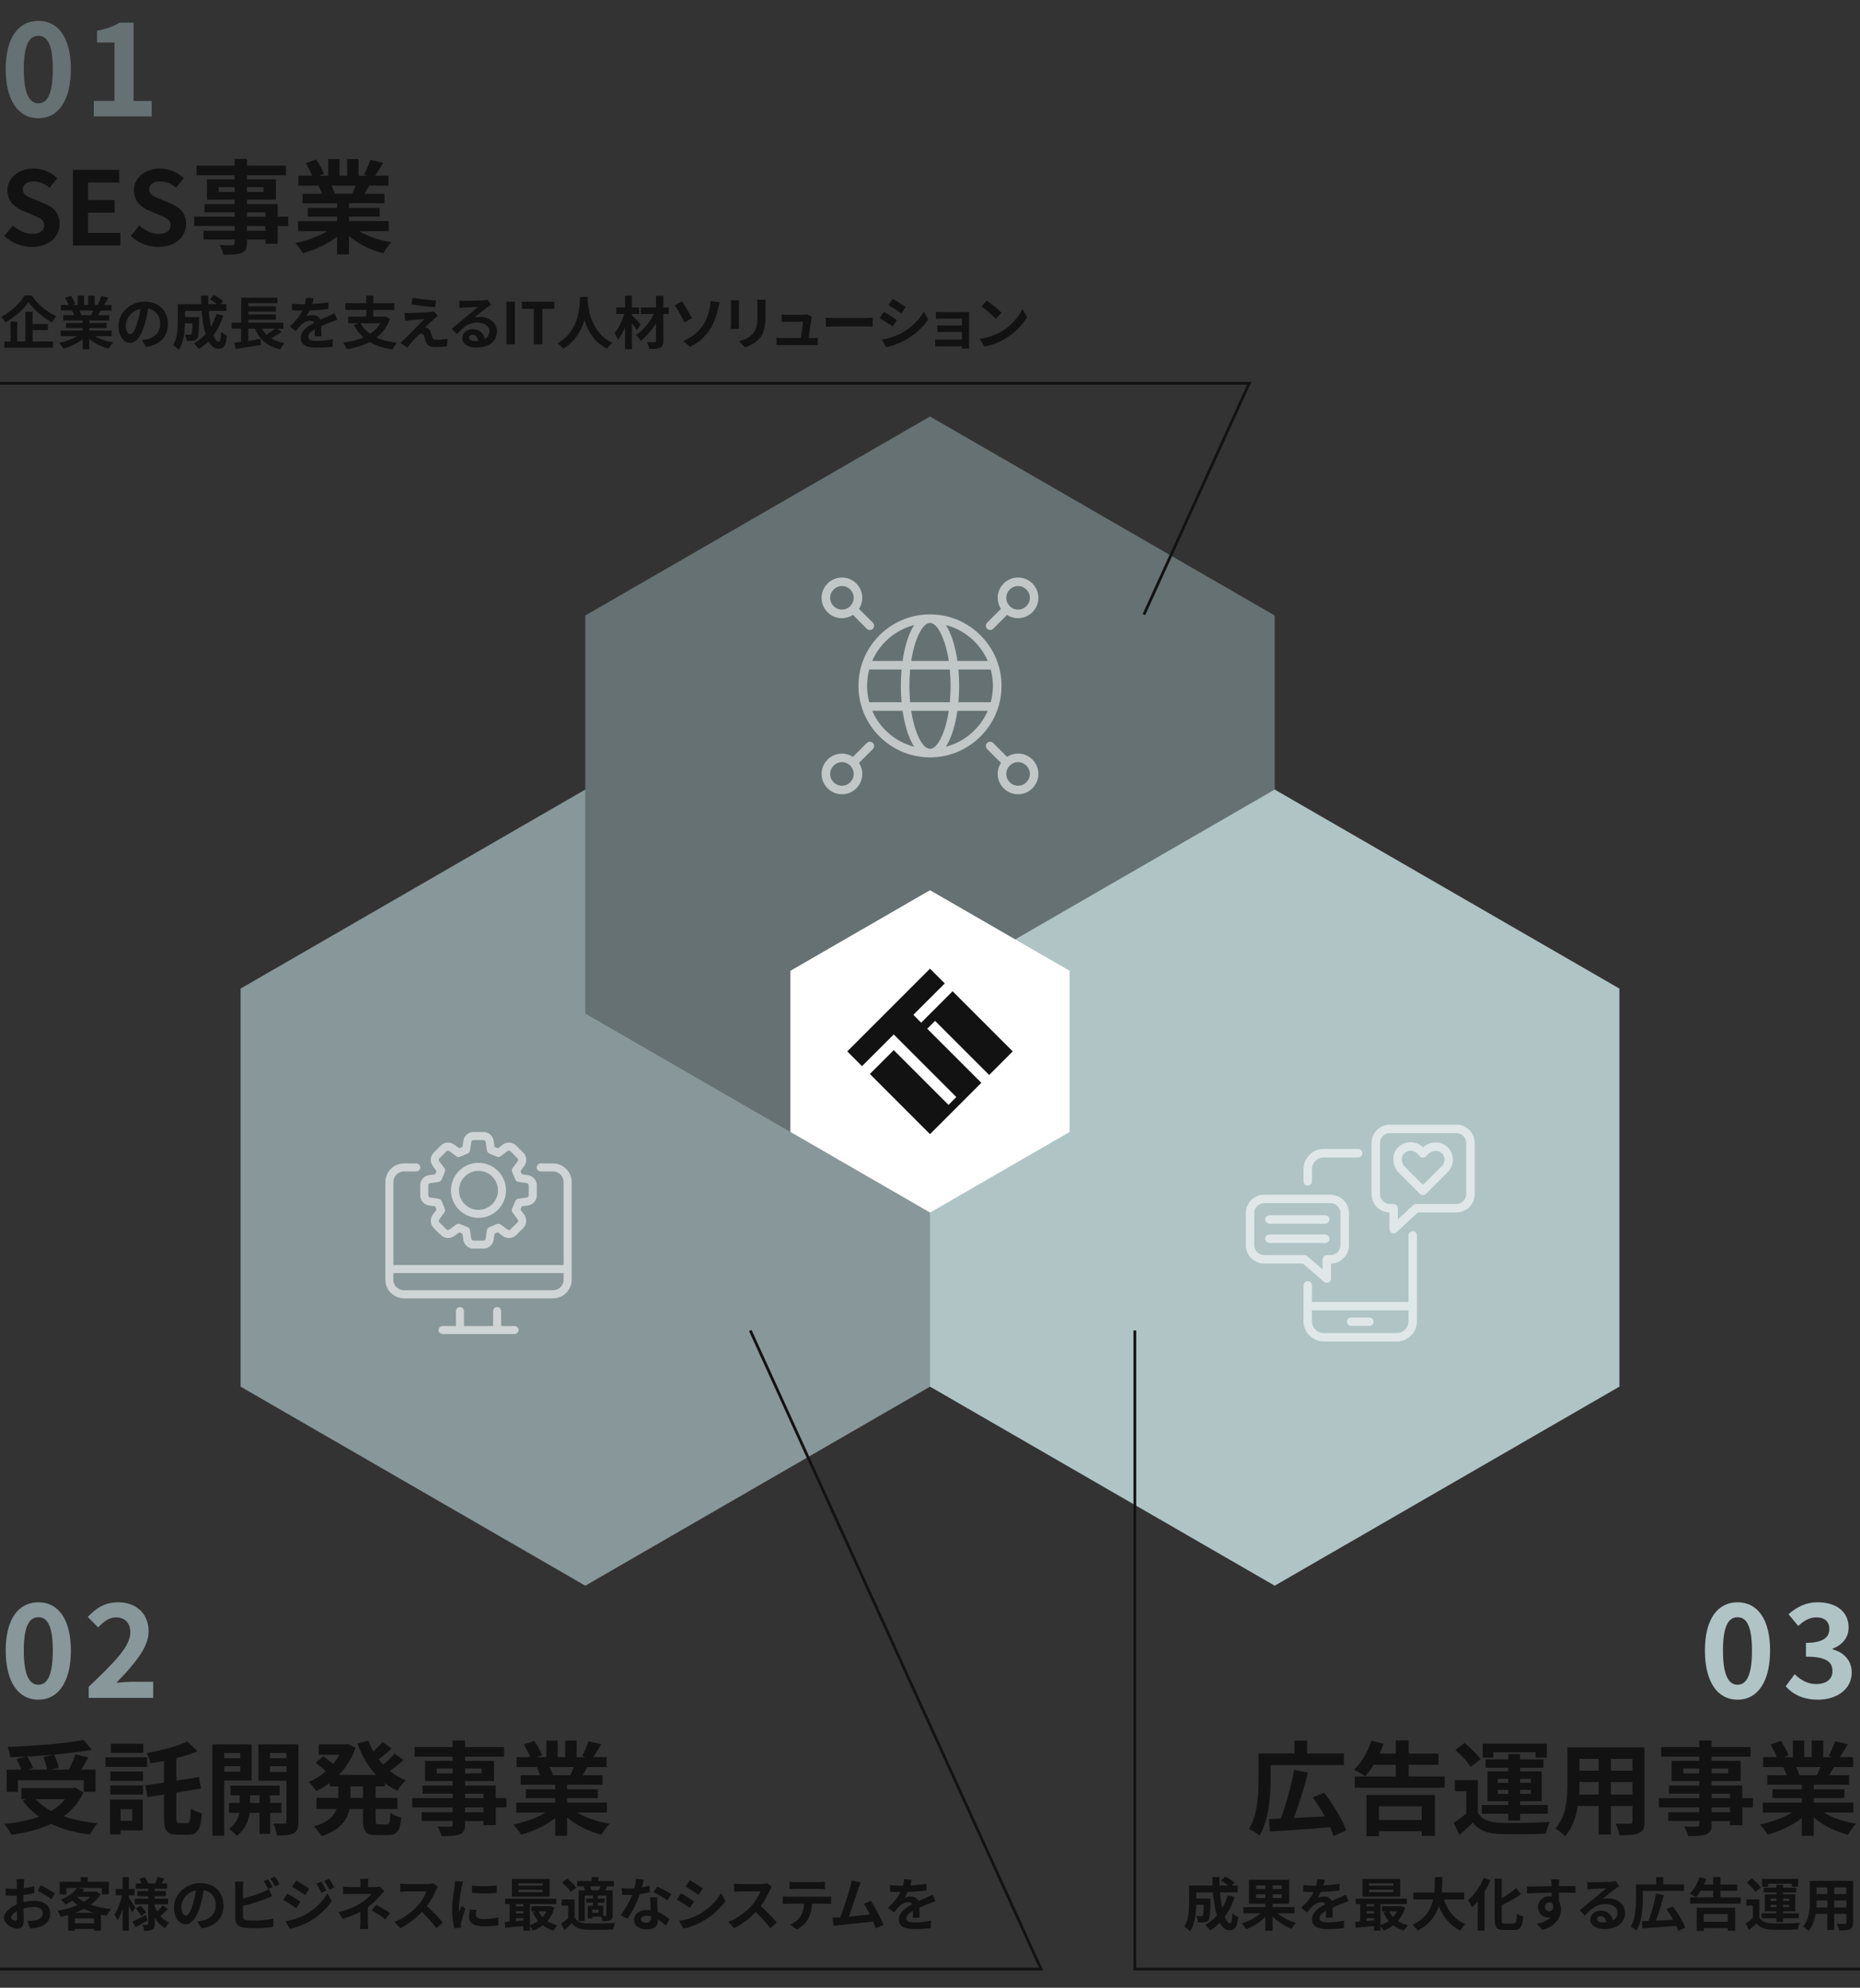 <?xml version="1.0" encoding="UTF-8"?><svg id="_レイヤー_1" xmlns="http://www.w3.org/2000/svg" viewBox="0 0 670 716"><rect x="0" y="0" width="670" height="716" fill="#333333" stroke="none"/><defs><style>.cls-1{fill:#657172;}.cls-2{fill:#c922ca;}.cls-3{isolation:isolate;}.cls-4{fill:#fff;}.cls-5{fill:#121212;}.cls-6{fill:none;stroke:#121212;stroke-miterlimit:10;}.cls-7{fill:#889799;}.cls-8{opacity:.6;}.cls-9{fill:#b0c4c6;}</style></defs><path class="cls-5" d="M1.54,84.98l3.12-3.75c1.95,1.8,4.52,3.01,6.91,3.01,2.83,0,4.34-1.21,4.34-3.12,0-2.02-1.65-2.65-4.08-3.68l-3.64-1.54c-2.76-1.14-5.51-3.35-5.51-7.32,0-4.45,3.9-7.87,9.41-7.87,3.16,0,6.32,1.25,8.53,3.49l-2.76,3.42c-1.73-1.43-3.53-2.24-5.77-2.24-2.39,0-3.9,1.07-3.9,2.87,0,1.95,1.91,2.65,4.23,3.57l3.57,1.51c3.31,1.36,5.48,3.46,5.48,7.39,0,4.45-3.71,8.23-10,8.23-3.64,0-7.28-1.43-9.92-3.97Z"/><path class="cls-5" d="M26.28,61.19h16.69v4.56h-11.25v6.29h9.56v4.56h-9.56v7.28h11.65v4.56h-17.09v-27.24Z"/><path class="cls-5" d="M47.09,84.98l3.12-3.75c1.95,1.8,4.52,3.01,6.91,3.01,2.83,0,4.34-1.21,4.34-3.12,0-2.02-1.65-2.65-4.08-3.68l-3.64-1.54c-2.76-1.14-5.51-3.35-5.51-7.32,0-4.45,3.9-7.87,9.41-7.87,3.16,0,6.32,1.25,8.53,3.49l-2.76,3.42c-1.73-1.43-3.53-2.24-5.77-2.24-2.39,0-3.9,1.07-3.9,2.87,0,1.95,1.91,2.65,4.23,3.57l3.57,1.51c3.31,1.36,5.48,3.46,5.48,7.39,0,4.45-3.71,8.23-10,8.23-3.64,0-7.28-1.43-9.92-3.97Z"/><path class="cls-5" d="M103.85,81.41h-3.82v6.4h-4.45v-1.51h-6.62v1.14c0,2.17-.51,3.05-1.95,3.68-1.4.55-3.38.62-6.51.62-.22-1.03-.88-2.54-1.43-3.46,1.76.07,3.93.07,4.52.07.7-.04.92-.26.92-.92v-1.14h-11.17v-3.16h11.17v-1.73h-14.56v-3.35h14.56v-1.58h-10.88v-2.94h10.88v-1.62h-9.96v-7.28h9.96v-1.51h-13.71v-3.46h13.71v-2.39h4.45v2.39h14.04v3.46h-14.04v1.51h10.44v7.28h-10.44v1.62h11.06v4.52h3.82v3.35ZM84.51,69.17v-1.76h-5.77v1.76h5.77ZM88.96,67.41v1.76h5.96v-1.76h-5.96ZM88.96,78.06h6.62v-1.58h-6.62v1.58ZM95.58,81.41h-6.62v1.73h6.62v-1.73Z"/><path class="cls-5" d="M129.36,83.25c3.12,1.91,7.39,3.34,11.65,4.01-.99.96-2.28,2.79-2.94,3.97-4.52-1.14-8.97-3.35-12.35-6.21v6.62h-4.3v-6.4c-3.42,2.68-7.94,4.82-12.31,5.96-.62-1.07-1.87-2.76-2.79-3.64,4.12-.85,8.45-2.39,11.62-4.3h-10.55v-3.6h14.04v-1.62h-10.59v-3.16h10.59v-1.65h-12.42v-3.42h6.98c-.29-.92-.77-2.02-1.25-2.87l.44-.07h-7.68v-3.57h4.93c-.51-1.4-1.47-3.16-2.28-4.56l3.75-1.29c1.07,1.58,2.28,3.75,2.79,5.18l-1.8.66h3.34v-5.99h4.08v5.99h2.72v-5.99h4.12v5.99h3.27l-1.32-.4c.88-1.51,1.8-3.71,2.32-5.33l4.59,1.1c-1.03,1.69-2.02,3.34-2.87,4.63h4.78v3.57h-6.91c-.59,1.07-1.18,2.06-1.73,2.94h7.2v3.42h-12.75v1.65h11.03v3.16h-11.03v1.62h14.3v3.6h-10.66ZM119.37,66.85c.51.96.99,2.06,1.25,2.83l-.62.11h6.87c.44-.88.88-1.95,1.29-2.94h-8.79Z"/><path class="cls-5" d="M11.39,106.42c2.23,3.27,5.62,6.08,8.93,7.5-.62.64-1.18,1.45-1.65,2.21-3.2-1.78-6.66-4.76-8.44-7.3-1.67,2.52-4.86,5.4-8.27,7.32-.31-.56-1.01-1.47-1.55-1.99,3.58-1.84,6.91-5.13,8.46-7.75h2.52ZM11.74,123.02h7.4v2.23H1.55v-2.23h2.25v-7.17h2.42v7.17h2.94v-10.73h2.58v4.42h5.54v2.17h-5.54v4.14Z"/><path class="cls-5" d="M34.24,121.1c1.76,1.08,4.16,1.88,6.55,2.25-.56.54-1.28,1.57-1.65,2.23-2.54-.64-5.04-1.88-6.95-3.49v3.72h-2.42v-3.6c-1.92,1.51-4.47,2.71-6.93,3.35-.35-.6-1.05-1.55-1.57-2.05,2.32-.48,4.76-1.34,6.53-2.42h-5.93v-2.03h7.9v-.91h-5.96v-1.78h5.96v-.93h-6.99v-1.92h3.93c-.17-.52-.43-1.14-.7-1.61l.25-.04h-4.32v-2.01h2.77c-.29-.79-.83-1.78-1.28-2.56l2.11-.72c.6.89,1.28,2.11,1.57,2.92l-1.01.37h1.88v-3.37h2.29v3.37h1.53v-3.37h2.32v3.37h1.84l-.74-.23c.5-.85,1.01-2.09,1.3-3l2.58.62c-.58.95-1.14,1.88-1.61,2.6h2.69v2.01h-3.89c-.33.6-.66,1.16-.97,1.65h4.05v1.92h-7.17v.93h6.2v1.78h-6.2v.91h8.04v2.03h-6ZM28.62,111.87c.29.54.56,1.16.7,1.59l-.35.06h3.87c.25-.5.5-1.1.72-1.65h-4.94Z"/><path class="cls-5" d="M52.63,124.98l-1.55-2.46c.79-.08,1.36-.21,1.92-.33,2.65-.62,4.71-2.52,4.71-5.54,0-2.85-1.55-4.98-4.34-5.46-.29,1.76-.64,3.66-1.24,5.6-1.24,4.18-3.02,6.74-5.27,6.74s-4.2-2.52-4.2-6.02c0-4.78,4.13-8.85,9.49-8.85s8.35,3.56,8.35,8.06-2.67,7.44-7.88,8.25ZM46.94,120.35c.87,0,1.67-1.3,2.52-4.09.48-1.53.87-3.29,1.1-5-3.41.7-5.25,3.72-5.25,6,0,2.09.83,3.1,1.63,3.1Z"/><path class="cls-5" d="M80.44,113.69c-.85,2.69-2.07,5.09-3.56,7.09.6,1.49,1.26,2.36,1.92,2.36.5,0,.74-1.03.85-3.62.56.58,1.43,1.12,2.09,1.38-.39,3.83-1.22,4.74-3.14,4.74-1.45,0-2.58-1.03-3.49-2.73-1.05,1.1-2.21,2.03-3.49,2.81-.37-.54-1.26-1.55-1.78-2.03,1.59-.87,3.02-2,4.22-3.35-.7-2.34-1.16-5.23-1.43-8.33h-6v2.21h5.11s-.02.64-.02.93c-.06,4.34-.19,6.18-.66,6.78-.39.54-.81.72-1.43.83-.54.08-1.43.08-2.38.06-.04-.72-.31-1.67-.68-2.29.74.06,1.45.08,1.78.08.29,0,.46-.04.62-.25.21-.29.29-1.28.35-3.89h-2.69c-.08,3.02-.52,7.05-2.21,9.57-.43-.48-1.53-1.38-2.09-1.67,1.57-2.48,1.72-6.08,1.72-8.77v-6.04h8.44c-.04-1.01-.08-2.03-.08-3.06h2.58c-.02,1.03,0,2.05.04,3.06h3.16c-.77-.62-1.8-1.28-2.65-1.8l1.49-1.47c1.14.58,2.65,1.53,3.37,2.21l-.99,1.05h2.15v2.44h-6.39c.19,2.07.48,4.01.83,5.67.81-1.38,1.49-2.92,1.99-4.59l2.46.6Z"/><path class="cls-5" d="M101.47,119.5c-1.18.85-2.56,1.67-3.8,2.34,1.32.83,2.92,1.43,4.82,1.78-.52.54-1.22,1.55-1.55,2.21-4.67-1.08-7.42-3.54-9.14-7.44h-2.38v4.38c1.45-.21,2.98-.43,4.47-.66l.1,2.17c-3.16.52-6.58,1.03-9.08,1.41l-.56-2.25c.74-.08,1.59-.21,2.52-.31v-4.74h-3.41v-2.17h3.43v-9.01h13.05v2.01h-10.52v1.1h9.95v1.9h-9.95v1.03h9.95v1.9h-9.95v1.08h12.67v2.17h-2.21l1.59,1.12ZM94.36,118.39c.46.81.99,1.51,1.63,2.15,1.1-.64,2.27-1.45,3.16-2.15h-4.8Z"/><path class="cls-5" d="M112.43,109.5c1.96-.1,4.03-.29,5.85-.6l-.02,2.4c-1.96.29-4.51.46-6.74.52-.35.76-.77,1.51-1.18,2.11.54-.25,1.65-.41,2.34-.41,1.26,0,2.29.54,2.75,1.59,1.08-.5,1.94-.85,2.79-1.22.81-.35,1.53-.68,2.29-1.08l1.03,2.4c-.66.19-1.76.6-2.46.87-.93.37-2.11.83-3.37,1.41.02,1.16.06,2.69.08,3.64h-2.48c.06-.62.08-1.61.1-2.52-1.55.89-2.38,1.7-2.38,2.73,0,1.14.97,1.45,3,1.45,1.76,0,4.05-.23,5.87-.58l-.08,2.67c-1.37.19-3.91.35-5.85.35-3.25,0-5.64-.79-5.64-3.45s2.48-4.3,4.84-5.52c-.31-.52-.87-.7-1.45-.7-1.16,0-2.44.66-3.22,1.43-.62.62-1.22,1.37-1.92,2.27l-2.21-1.65c2.17-2.01,3.64-3.85,4.57-5.71h-.27c-.85,0-2.36-.04-3.49-.12v-2.42c1.05.17,2.58.25,3.64.25h.99c.23-.83.37-1.63.41-2.38l2.73.23c-.1.52-.25,1.2-.52,2.07Z"/><path class="cls-5" d="M140.49,114.93c-1.03,2.83-2.73,5-4.86,6.66,2.05.93,4.49,1.55,7.34,1.86-.52.58-1.22,1.67-1.57,2.4-3.29-.48-6.02-1.34-8.23-2.67-2.42,1.28-5.23,2.11-8.25,2.63-.23-.66-.87-1.82-1.34-2.38,2.71-.35,5.21-.95,7.34-1.88-1.38-1.22-2.52-2.71-3.47-4.47l1.82-.62h-3.83v-2.42h6.49v-2.4h-7.53v-2.44h7.53v-2.69h2.54v2.69h7.57v2.44h-7.57v2.4h3.87l.43-.08,1.72.97ZM129.84,116.46c.83,1.51,1.99,2.77,3.47,3.8,1.51-.99,2.75-2.23,3.64-3.8h-7.11Z"/><path class="cls-5" d="M156.44,114.87c-.95.81-2.87,2.58-3.37,3.12.19-.02.56.06.79.14.6.19.97.64,1.24,1.41.19.56.41,1.34.6,1.88.19.64.64.97,1.45.97,1.59,0,3.02-.17,4.05-.37l-.17,2.71c-.85.17-2.98.31-4.05.31-1.96,0-3.02-.43-3.54-1.78-.21-.62-.46-1.59-.6-2.11-.23-.72-.68-.99-1.1-.99-.43,0-.87.33-1.37.83-.7.72-2.25,2.42-3.68,4.24l-2.44-1.72c.37-.31.87-.74,1.43-1.28,1.05-1.08,5.29-5.29,7.17-7.28-1.45.04-3.93.27-5.11.37-.72.06-1.34.17-1.78.23l-.25-2.85c.48.04,1.22.08,1.98.06.97,0,5.67-.21,7.38-.43.39-.04.95-.14,1.18-.23l1.51,1.72c-.54.37-.97.74-1.34,1.05ZM157.06,108.26l-.33,2.42c-2.17-.17-6.04-.62-8.5-1.03l.39-2.4c2.32.43,6.29.87,8.44,1.01Z"/><path class="cls-5" d="M167.31,108.36c1.1,0,5.52-.08,6.7-.19.85-.08,1.32-.14,1.57-.23l1.34,1.84c-.48.31-.97.6-1.45.95-1.12.79-3.29,2.6-4.59,3.64.68-.17,1.3-.23,1.96-.23,3.51,0,6.18,2.19,6.18,5.21,0,3.27-2.48,5.85-7.48,5.85-2.87,0-5.04-1.32-5.04-3.39,0-1.67,1.51-3.23,3.7-3.23,2.56,0,4.11,1.57,4.4,3.54,1.14-.6,1.72-1.55,1.72-2.81,0-1.86-1.86-3.12-4.3-3.12-3.16,0-5.23,1.67-7.44,4.2l-1.88-1.94c1.47-1.18,3.97-3.29,5.19-4.3,1.16-.95,3.31-2.69,4.32-3.58-1.05.02-3.91.14-5,.21-.56.04-1.22.1-1.7.17l-.08-2.69c.58.08,1.3.1,1.88.1ZM171.04,122.85c.43,0,.83-.02,1.2-.06-.12-1.34-.89-2.21-2-2.21-.79,0-1.28.48-1.28.99,0,.76.85,1.28,2.09,1.28Z"/><path class="cls-5" d="M182.43,108.69h3.06v15.32h-3.06v-15.32Z"/><path class="cls-5" d="M192.29,111.25h-4.3v-2.56h11.7v2.56h-4.34v12.76h-3.06v-12.76Z"/><path class="cls-5" d="M211.73,106.97c-.02.33-.04.75-.06,1.18.17,2.85,1.2,11.76,8.91,15.38-.77.58-1.51,1.43-1.9,2.09-4.67-2.32-6.99-6.57-8.15-10.38-1.12,3.72-3.29,7.71-7.65,10.38-.43-.64-1.24-1.38-2.07-1.96,8.25-4.57,7.96-13.96,8.11-16.69h2.81Z"/><path class="cls-5" d="M229.39,118.92c-.41-.66-1.08-1.59-1.76-2.48v9.35h-2.48v-8c-.72,1.8-1.57,3.47-2.52,4.63-.25-.77-.83-1.8-1.26-2.46,1.47-1.65,2.77-4.38,3.47-6.86h-2.87v-2.34h3.18v-4.26h2.48v4.26h2.61v2.34h-2.61v.56c.83.68,2.73,2.67,3.18,3.18l-1.43,2.09ZM240.91,113.09h-1.96v9.68c0,1.43-.31,2.07-1.16,2.46-.83.41-2.15.48-3.93.48-.1-.7-.48-1.8-.83-2.48,1.14.04,2.42.04,2.77.04.37-.02.52-.12.52-.5v-6.29c-1.53,2.46-3.52,4.76-5.5,6.27-.41-.64-1.14-1.51-1.78-2.03,2.56-1.61,5.04-4.63,6.53-7.63h-4.75v-2.34h5.5v-4.22h2.62v4.22h1.96v2.34Z"/><path class="cls-5" d="M249.26,114.6l-2.73,1.55c-1.03-2.21-2.54-4.92-3.49-6.24l2.65-1.37c1.03,1.45,2.81,4.61,3.58,6.06ZM253.19,117.19c1.53-2.21,2.11-4.55,2.44-6.24.21-.95.29-1.98.27-2.5l3.35.45c-.25.81-.48,1.82-.62,2.42-.54,2.42-1.36,4.94-2.87,7.26-1.61,2.5-3.91,4.75-7.17,6.35l-2.46-2.11c3.35-1.41,5.58-3.45,7.07-5.62Z"/><path class="cls-5" d="M266.16,109.72v6.99c0,.52.02,1.32.06,1.8h-3c.02-.39.1-1.2.1-1.82v-6.97c0-.39-.02-1.12-.08-1.59h2.98c-.04.48-.06.93-.06,1.59ZM275.73,110.03v4.09c0,4.45-.87,6.37-2.4,8.06-1.36,1.49-3.51,2.5-5.02,2.98l-2.15-2.27c2.05-.48,3.72-1.26,4.96-2.61,1.43-1.55,1.7-3.1,1.7-6.33v-3.93c0-.83-.04-1.49-.12-2.07h3.12c-.04.58-.08,1.24-.08,2.07Z"/><path class="cls-5" d="M292.25,115.02c-.17,1.22-.7,4.78-1.01,6.74h1.32c.54,0,1.49-.02,2.03-.08v2.67c-.41-.02-1.43-.06-1.98-.06h-10.88c-.74,0-1.26.02-2.05.06v-2.69c.56.06,1.32.1,2.05.1h6.7c.29-1.76.74-4.69.81-5.85h-5.58c-.66,0-1.47.06-2.07.1v-2.73c.54.06,1.49.12,2.05.12h5.29c.43,0,1.28-.08,1.53-.23l2,.97c-.1.27-.17.66-.21.87Z"/><path class="cls-5" d="M300.82,114.56h11.1c.97,0,1.88-.08,2.42-.12v3.25c-.5-.02-1.55-.1-2.42-.1h-11.1c-1.18,0-2.56.04-3.33.1v-3.25c.74.06,2.25.12,3.33.12Z"/><path class="cls-5" d="M323.07,115.26l-1.51,2.32c-1.18-.81-3.33-2.21-4.71-2.94l1.51-2.29c1.38.74,3.66,2.17,4.71,2.92ZM324.74,120c3.51-1.96,6.39-4.8,8.04-7.75l1.59,2.81c-1.92,2.85-4.84,5.48-8.23,7.42-2.11,1.2-5.07,2.23-6.91,2.56l-1.55-2.73c2.32-.39,4.8-1.08,7.05-2.32ZM326.25,110.59l-1.55,2.3c-1.16-.81-3.31-2.21-4.67-2.98l1.51-2.27c1.36.74,3.64,2.21,4.71,2.96Z"/><path class="cls-5" d="M339.69,112.43h7.82c.5,0,1.26-.02,1.59-.04-.02.27-.02.95-.02,1.39v10.38c0,.33.02,1.03.02,1.41h-2.61c.02-.19.02-.52.02-.83h-7.84c-.58,0-1.43.04-1.78.06v-2.54c.35.04,1.05.08,1.8.08h7.82v-2.75h-6.6c-.79,0-1.78.02-2.25.04v-2.44c.54.04,1.47.06,2.25.06h6.6v-2.5h-6.82c-.76,0-2.07.04-2.56.08v-2.5c.54.06,1.8.1,2.56.1Z"/><path class="cls-5" d="M360.79,119.36c3.54-2.09,6.22-5.25,7.53-8.04l1.61,2.92c-1.57,2.79-4.32,5.64-7.65,7.65-2.09,1.26-4.75,2.42-7.67,2.92l-1.74-2.73c3.23-.46,5.91-1.51,7.92-2.71ZM360.79,112.68l-2.11,2.15c-1.08-1.16-3.66-3.41-5.17-4.47l1.94-2.07c1.45.97,4.14,3.12,5.33,4.38Z"/><g id="_01"><g class="cls-3"><path class="cls-1" d="M2.06,24.89C2.06,13.46,6.7,7.51,13.82,7.51s11.71,6,11.71,17.38-4.59,17.71-11.71,17.71S2.06,36.36,2.06,24.89ZM19.02,24.89c0-9.37-2.2-11.99-5.2-11.99s-5.25,2.62-5.25,11.99,2.25,12.32,5.25,12.32,5.2-2.9,5.2-12.32Z"/><path class="cls-1" d="M33.78,36.36h7.45V15.33h-6.28v-4.26c3.47-.66,5.86-1.55,8.06-2.9h5.11v28.2h6.51v5.57h-20.85v-5.57Z"/></g></g><path class="cls-2" d="M274.75,346c.47-.76.94-1.52,1.42-2.27-.48.75-.96,1.5-1.42,2.27Z"/><polygon class="cls-7" points="335 499.48 335 356.1 210.83 284.41 86.66 356.1 86.66 499.48 210.83 571.18 335 499.48"/><polygon class="cls-1" points="459.17 365.09 459.17 221.71 335 150.02 210.83 221.71 210.83 365.09 335 436.78 459.17 365.09"/><polygon class="cls-9" points="583.34 499.48 583.34 356.1 459.17 284.41 335 356.1 335 499.48 459.17 571.18 583.34 499.48"/><polygon class="cls-4" points="385.28 407.75 385.28 349.69 335 320.66 284.72 349.69 284.72 407.75 335 436.78 385.28 407.75"/><polygon class="cls-5" points="331.82 368.38 329 365.55 340.32 354.24 335 348.92 305.2 378.72 310.51 384.04 321.94 372.62 323.57 374.26 324.76 375.44 344.48 395.16 341.66 397.99 321.94 378.26 313.34 386.86 335 408.53 353.49 390.04 334 370.56 336.83 367.73 356.31 387.22 364.8 378.72 343.14 357.06 331.82 368.38"/><g class="cls-8"><path class="cls-4" d="M312.23,267.64l-4.99,4.99c-1.15-.74-2.5-1.18-3.96-1.18-4.04,0-7.33,3.29-7.33,7.33s3.29,7.33,7.33,7.33,7.33-3.29,7.33-7.33c0-1.46-.44-2.82-1.18-3.97l4.99-4.99c.6-.6.6-1.58,0-2.18-.6-.6-1.58-.6-2.19,0ZM303.28,283.02c-2.34,0-4.24-1.91-4.24-4.24s1.9-4.24,4.24-4.24,4.24,1.91,4.24,4.24-1.9,4.24-4.24,4.24Z"/><path class="cls-4" d="M303.28,222.68c1.46,0,2.82-.44,3.97-1.18l4.99,4.99c.3.3.7.45,1.09.45s.79-.15,1.09-.45c.6-.6.6-1.58,0-2.18l-4.99-4.99c.74-1.15,1.18-2.5,1.18-3.96,0-4.04-3.29-7.33-7.33-7.33s-7.33,3.29-7.33,7.33,3.29,7.33,7.33,7.33ZM303.28,211.1c2.34,0,4.24,1.9,4.24,4.24s-1.9,4.24-4.24,4.24-4.24-1.91-4.24-4.24,1.9-4.24,4.24-4.24Z"/><path class="cls-4" d="M356.67,226.93c.4,0,.79-.15,1.09-.45l4.99-4.98c1.15.74,2.5,1.18,3.96,1.18,4.04,0,7.33-3.29,7.33-7.33s-3.29-7.33-7.33-7.33-7.33,3.29-7.33,7.33c0,1.46.44,2.82,1.18,3.97l-4.99,4.99c-.6.6-.6,1.58,0,2.18.3.3.7.45,1.09.45ZM366.72,211.1c2.34,0,4.24,1.9,4.24,4.24s-1.9,4.24-4.24,4.24-4.24-1.91-4.24-4.24,1.9-4.24,4.24-4.24Z"/><path class="cls-4" d="M366.72,271.44c-1.46,0-2.82.44-3.97,1.18l-4.99-4.99c-.6-.6-1.58-.6-2.19,0-.6.6-.6,1.58,0,2.18l4.99,4.99c-.74,1.15-1.18,2.5-1.18,3.97,0,4.04,3.29,7.33,7.33,7.33s7.33-3.29,7.33-7.33-3.29-7.33-7.33-7.33ZM366.72,283.02c-2.34,0-4.24-1.91-4.24-4.24s1.9-4.24,4.24-4.24,4.24,1.91,4.24,4.24-1.9,4.24-4.24,4.24Z"/><path class="cls-4" d="M335,221.3c-14.21,0-25.77,11.56-25.77,25.76s11.56,25.76,25.77,25.76,25.77-11.56,25.77-25.76-11.56-25.76-25.77-25.76ZM355.81,238.08h-10.93c-.75-5.16-2.15-9.83-4.16-12.93,6.78,1.77,12.34,6.6,15.09,12.93ZM342.42,247.06c0,2.06-.11,4.03-.29,5.9h-14.27c-.18-1.87-.29-3.84-.29-5.9s.11-4.02.29-5.89h14.27c.18,1.87.29,3.83.29,5.89ZM334.95,224.39s.03,0,.05,0c.02,0,.04,0,.05,0,2.62.07,5.45,5.53,6.71,13.69h-13.52c1.26-8.16,4.09-13.62,6.71-13.69ZM329.28,225.15c-2.01,3.1-3.41,7.77-4.16,12.93h-10.94c2.75-6.34,8.31-11.16,15.09-12.93ZM312.33,247.06c0-2.04.3-4.01.8-5.89h11.63c-.18,1.95-.27,3.93-.27,5.89s.09,3.95.27,5.9h-11.63c-.51-1.88-.8-3.85-.8-5.89ZM314.19,256.05h10.94c.75,5.16,2.15,9.84,4.16,12.93-6.79-1.77-12.35-6.6-15.1-12.93ZM335,269.74h0c-2.63,0-5.5-5.47-6.76-13.69h13.52c-1.26,8.22-4.13,13.69-6.76,13.69ZM340.71,268.98c2.01-3.1,3.41-7.77,4.16-12.93h10.93c-2.75,6.34-8.31,11.16-15.09,12.93ZM345.24,252.96c.18-1.95.27-3.93.27-5.9s-.09-3.94-.27-5.89h11.63c.51,1.88.8,3.85.8,5.89s-.3,4.01-.8,5.89h-11.63Z"/></g><g class="cls-8"><path class="cls-4" d="M471.07,427.06c.84,0,1.52-.68,1.52-1.52v-4.39c0-2.34,1.9-4.24,4.24-4.24h12.4c.84,0,1.52-.68,1.52-1.52s-.68-1.52-1.52-1.52h-12.4c-4.01,0-7.28,3.26-7.28,7.28v4.39c0,.84.68,1.52,1.52,1.52Z"/><path class="cls-4" d="M508.88,443.5c-.84,0-1.52.68-1.52,1.52v23.97h-34.77v-5.96c0-.84-.68-1.52-1.52-1.52s-1.52.68-1.52,1.52v12.91c0,4.01,3.27,7.28,7.28,7.28h26.3c4.01,0,7.28-3.26,7.28-7.28v-30.92c0-.84-.68-1.52-1.52-1.52ZM503.12,480.17h-26.3c-2.34,0-4.24-1.9-4.24-4.24v-3.91h34.77v3.91c0,2.34-1.9,4.24-4.24,4.24Z"/><path class="cls-4" d="M493.26,474.58h-6.58c-.84,0-1.52.68-1.52,1.52s.68,1.52,1.52,1.52h6.58c.84,0,1.52-.68,1.52-1.52s-.68-1.52-1.52-1.52Z"/><path class="cls-4" d="M524.59,405.11h-23.93c-3.64,0-6.6,2.96-6.6,6.6v18.42c0,3.59,2.87,6.51,6.44,6.6v6.01c0,.61.36,1.15.92,1.39.2.09.4.13.61.13.38,0,.75-.14,1.04-.41l7.64-7.12h13.9c3.64,0,6.6-2.96,6.6-6.6v-18.42c0-3.64-2.96-6.6-6.6-6.6ZM528.15,430.13c0,1.96-1.6,3.56-3.56,3.56h-14.5c-.39,0-.76.15-1.04.41l-5.52,5.14v-4.03c0-.84-.68-1.52-1.52-1.52h-1.35c-1.96,0-3.56-1.6-3.56-3.56v-18.42c0-1.96,1.6-3.56,3.56-3.56h23.93c1.96,0,3.56,1.6,3.56,3.56v18.42Z"/><path class="cls-4" d="M477.93,462.07c.22,0,.43-.04.64-.14.54-.25.89-.79.89-1.38v-5.42c3.56-.09,6.44-3.02,6.44-6.6v-11.57c0-3.64-2.96-6.6-6.6-6.6h-23.93c-3.64,0-6.6,2.96-6.6,6.6v11.57c0,3.64,2.96,6.6,6.6,6.6h13.94l7.65,6.58c.28.24.64.37.99.37ZM476.41,453.61v3.63l-5.56-4.78c-.28-.24-.63-.37-.99-.37h-14.5c-1.96,0-3.56-1.6-3.56-3.56v-11.57c0-1.96,1.6-3.56,3.56-3.56h23.93c1.96,0,3.56,1.6,3.56,3.56v11.57c0,1.96-1.6,3.56-3.56,3.56h-1.35c-.84,0-1.52.68-1.52,1.52Z"/><path class="cls-4" d="M520.7,412.59c-2.33-1.67-5.92-1.35-8.13.71l-.03-.03c-1.31-1.31-3.14-2-4.97-1.82-1.85.15-3.53,1.11-4.62,2.63-1.69,2.34-1.29,6.14.86,8.29l7.68,7.68c.3.3.69.45,1.08.45s.78-.15,1.08-.45l7.86-7.86c1.31-1.31,1.97-3.12,1.82-4.97-.15-1.85-1.11-3.53-2.63-4.63ZM519.36,420.03l-6.78,6.78-6.6-6.6c-1.1-1.1-1.37-3.22-.54-4.36.58-.8,1.43-1.29,2.4-1.37.09,0,.18,0,.27,0,.86,0,1.69.34,2.3.95l1.1,1.1c.29.29.67.45,1.08.45s.79-.16,1.08-.45l.92-.92c1.12-1.12,3.2-1.38,4.36-.54.8.58,1.29,1.43,1.37,2.4.08.96-.27,1.89-.94,2.57Z"/><path class="cls-4" d="M457.27,440.79h20.1c.84,0,1.52-.68,1.52-1.52s-.68-1.52-1.52-1.52h-20.1c-.84,0-1.52.68-1.52,1.52s.68,1.52,1.52,1.52Z"/><path class="cls-4" d="M478.89,446.21c0-.84-.68-1.52-1.52-1.52h-20.1c-.84,0-1.52.68-1.52,1.52s.68,1.52,1.52,1.52h20.1c.84,0,1.52-.68,1.52-1.52Z"/></g><g class="cls-8"><path class="cls-4" d="M185.32,477.66h-4.81v-5.42c0-.8-.65-1.44-1.44-1.44s-1.44.65-1.44,1.44v5.42h-10.5v-5.42c0-.8-.65-1.44-1.44-1.44s-1.44.65-1.44,1.44v5.42h-4.83c-.8,0-1.44.65-1.44,1.44s.65,1.44,1.44,1.44h25.92c.8,0,1.44-.65,1.44-1.44s-.65-1.44-1.44-1.44Z"/><path class="cls-4" d="M199.19,419.08h-4.41c-.8,0-1.44.65-1.44,1.44s.65,1.44,1.44,1.44h4.41c2.11,0,3.83,1.72,3.83,3.83v29.9h-61.32v-29.9c0-2.11,1.72-3.83,3.83-3.83h4.41c.8,0,1.44-.65,1.44-1.44s-.65-1.44-1.44-1.44h-4.41c-3.7,0-6.72,3.01-6.72,6.72v35.18c0,3.69,3.01,6.69,6.72,6.69h53.67c3.7,0,6.72-3,6.72-6.69v-35.18c0-3.7-3.01-6.72-6.72-6.72ZM203.02,460.97c0,2.1-1.72,3.8-3.83,3.8h-53.67c-2.11,0-3.83-1.71-3.83-3.8v-2.39h61.32v2.39Z"/><path class="cls-4" d="M151.37,430.57c0,1.82,1.36,3.39,3.16,3.65l2.22.32.49,1.19-1.34,1.8c-1.09,1.46-.94,3.53.35,4.82l2.55,2.54c1.29,1.29,3.36,1.43,4.81.34l1.79-1.34,1.19.49.32,2.22c.26,1.8,1.83,3.16,3.65,3.16h3.6c1.82,0,3.39-1.36,3.65-3.16l.32-2.22,1.19-.49,1.8,1.34c1.46,1.09,3.53.93,4.81-.35l2.55-2.54c1.29-1.29,1.44-3.36.35-4.82l-1.35-1.81.49-1.18,2.23-.32c1.8-.26,3.16-1.83,3.16-3.65v-3.6c0-1.82-1.36-3.39-3.16-3.65l-2.22-.32-.49-1.19,1.34-1.8c1.09-1.46.94-3.53-.35-4.81l-2.55-2.55c-1.29-1.29-3.36-1.44-4.81-.35l-1.8,1.34-1.19-.49-.32-2.22c-.26-1.8-1.83-3.16-3.65-3.16h-3.6c-1.82,0-3.39,1.36-3.65,3.16l-.32,2.21-1.19.49-1.79-1.34c-1.46-1.09-3.53-.94-4.82.35l-2.55,2.55c-1.29,1.29-1.44,3.36-.35,4.82l1.34,1.8-.49,1.19-2.22.32c-1.8.27-3.16,1.83-3.16,3.65v3.6ZM154.26,426.97c0-.4.3-.74.68-.79l3.03-.44c.5-.07.93-.41,1.13-.88l1.12-2.7c.2-.47.13-1.01-.18-1.42l-1.83-2.45c-.24-.32-.2-.77.08-1.04l2.54-2.54c.28-.28.73-.32,1.04-.08l2.45,1.83c.41.31.95.38,1.42.18l2.7-1.12c.47-.2.8-.62.88-1.13l.44-3.03c.06-.4.39-.69.79-.69h3.6c.4,0,.73.29.79.68l.44,3.03c.07.51.41.93.88,1.13l2.7,1.12c.47.2,1.01.13,1.42-.18l2.46-1.83c.32-.24.76-.2,1.04.08l2.55,2.55c.28.28.31.72.07,1.04l-1.83,2.45c-.3.41-.37.95-.18,1.42l1.12,2.7c.2.47.62.8,1.13.88l3.03.44c.39.06.69.4.69.79v3.6c0,.4-.29.74-.69.79l-3.04.44c-.5.07-.93.41-1.13.88l-1.12,2.69c-.19.47-.13,1.01.18,1.42l1.84,2.47c.24.32.2.76-.08,1.04l-2.55,2.55c-.28.28-.73.3-1.04.08l-2.45-1.83c-.41-.31-.95-.37-1.42-.18l-2.7,1.12c-.47.2-.8.62-.88,1.13l-.44,3.03c-.06.39-.4.68-.79.68h-3.6c-.4,0-.73-.29-.79-.68l-.44-3.03c-.07-.51-.41-.93-.88-1.13l-2.71-1.12c-.18-.07-.37-.11-.55-.11-.31,0-.61.1-.86.28l-2.45,1.83s0,0,0,0c-.31.23-.76.21-1.04-.08l-2.55-2.54c-.28-.28-.31-.73-.07-1.04l1.83-2.45c.3-.41.37-.95.18-1.42l-1.12-2.71c-.2-.47-.62-.8-1.13-.88l-3.03-.44c-.39-.06-.68-.4-.68-.79v-3.6Z"/><path class="cls-4" d="M172.36,438.68c5.47,0,9.91-4.45,9.91-9.91s-4.45-9.91-9.91-9.91-9.91,4.45-9.91,9.91,4.45,9.91,9.91,9.91ZM172.36,421.75c3.87,0,7.02,3.15,7.02,7.03s-3.15,7.02-7.02,7.02-7.02-3.15-7.02-7.02,3.15-7.03,7.02-7.03Z"/></g><path class="cls-5" d="M457.71,640.88c0,5.81-.59,14.78-4.04,20.33-.81-.73-2.72-2.02-3.75-2.43,3.16-5.18,3.42-12.72,3.42-17.9v-9.26h12.94v-4.63h4.56v4.63h13.27v4.19h-26.39v5.07ZM480.39,661.35c-.29-.96-.7-2.02-1.25-3.16-7.76.62-15.99,1.21-21.69,1.54l-.4-4.52c1.29-.04,2.72-.11,4.3-.15,1.84-4.92,3.82-11.98,4.82-17.53l5,.99c-1.43,5.55-3.35,11.69-5.11,16.32,3.49-.15,7.35-.33,11.14-.55-1.29-2.35-2.83-4.74-4.3-6.8l4.08-1.76c3.16,4.19,6.62,9.74,7.94,13.6l-4.52,2.02Z"/><path class="cls-5" d="M520.38,639.92v4.04h-32.38v-4.04h14.78v-4.23h-8.01c-.96,1.62-1.98,3.01-3.01,4.15-.92-.7-2.9-1.84-4.01-2.32,2.65-2.5,4.96-6.54,6.25-10.51l4.37,1.1c-.4,1.21-.88,2.39-1.43,3.57h5.84v-4.78h4.63v4.78h10.73v4.01h-10.73v4.23h12.98ZM492.23,646.57h24.63v14.74h-4.71v-1.69h-15.44v1.8h-4.48v-14.85ZM496.71,650.62v4.96h15.44v-4.96h-15.44Z"/><path class="cls-5" d="M532.33,652.93c1.43,2.46,4.01,3.49,7.76,3.64,4.41.18,13.09.07,18.16-.33-.51,1.03-1.14,3.05-1.36,4.26-4.56.22-12.35.29-16.83.11-4.37-.18-7.32-1.25-9.52-4.08-1.47,1.43-2.98,2.83-4.85,4.41l-2.06-4.34c1.43-.92,3.09-2.13,4.56-3.38v-8.01h-4.12v-4.01h8.27v11.73ZM529.73,636.46c-1.03-1.8-3.46-4.34-5.51-6.1l3.34-2.5c2.06,1.65,4.59,4.08,5.77,5.84l-3.6,2.76ZM543.29,653.34h-9.52v-3.16h9.52v-1.36h-7.46v-10.77h7.46v-1.29h-8.16v-3.01h8.16v-1.91h4.26v1.91h8.42v3.01h-8.42v1.29h7.79v10.77h-7.79v1.36h10v3.16h-10v2.43h-4.26v-2.43ZM537.92,633.12h-3.82v-5.04h23.08v5.04h-4.04v-1.95h-15.22v1.95ZM539.54,642.2h3.75v-1.43h-3.75v1.43ZM543.29,646.17v-1.43h-3.75v1.43h3.75ZM547.55,640.76v1.43h3.9v-1.43h-3.9ZM551.45,644.73h-3.9v1.43h3.9v-1.43Z"/><path class="cls-5" d="M592.37,656.09c0,2.35-.51,3.53-1.99,4.19-1.51.74-3.75.81-7.06.77-.15-1.18-.84-3.05-1.4-4.19,2.06.11,4.48.07,5.15.07.7,0,.96-.22.96-.88v-5.51h-7.76v10.25h-4.41v-10.25h-7.5c-.66,4.01-1.99,8.05-4.63,10.92-.7-.81-2.46-2.32-3.46-2.83,4.01-4.41,4.34-10.95,4.34-16.1v-13.12h27.75v26.69ZM575.86,646.43v-4.52h-6.91v.66c0,1.18-.04,2.5-.11,3.86h7.02ZM568.95,633.56v4.26h6.91v-4.26h-6.91ZM588.03,633.56h-7.76v4.26h7.76v-4.26ZM588.03,646.43v-4.52h-7.76v4.52h7.76Z"/><path class="cls-5" d="M631.44,651.06h-3.82v6.4h-4.45v-1.51h-6.62v1.14c0,2.17-.51,3.05-1.95,3.68-1.4.55-3.38.62-6.51.62-.22-1.03-.88-2.54-1.43-3.46,1.76.07,3.93.07,4.52.07.7-.04.92-.26.92-.92v-1.14h-11.17v-3.16h11.17v-1.73h-14.56v-3.35h14.56v-1.58h-10.88v-2.94h10.88v-1.62h-9.96v-7.28h9.96v-1.51h-13.71v-3.46h13.71v-2.39h4.45v2.39h14.04v3.46h-14.04v1.51h10.44v7.28h-10.44v1.62h11.06v4.52h3.82v3.35ZM612.11,638.82v-1.76h-5.77v1.76h5.77ZM616.56,637.05v1.76h5.96v-1.76h-5.96ZM616.56,647.71h6.62v-1.58h-6.62v1.58ZM623.17,651.06h-6.62v1.73h6.62v-1.73Z"/><path class="cls-5" d="M656.96,652.9c3.12,1.91,7.39,3.34,11.65,4.01-.99.96-2.28,2.79-2.94,3.97-4.52-1.14-8.97-3.35-12.35-6.21v6.62h-4.3v-6.4c-3.42,2.68-7.94,4.82-12.31,5.96-.62-1.07-1.87-2.76-2.79-3.64,4.12-.85,8.45-2.39,11.62-4.3h-10.55v-3.6h14.04v-1.62h-10.59v-3.16h10.59v-1.65h-12.42v-3.42h6.98c-.29-.92-.77-2.02-1.25-2.87l.44-.07h-7.68v-3.57h4.93c-.51-1.4-1.47-3.16-2.28-4.56l3.75-1.29c1.07,1.58,2.28,3.75,2.79,5.18l-1.8.66h3.34v-5.99h4.08v5.99h2.72v-5.99h4.12v5.99h3.27l-1.32-.4c.88-1.51,1.8-3.71,2.32-5.33l4.59,1.1c-1.03,1.69-2.02,3.34-2.87,4.63h4.78v3.57h-6.91c-.59,1.07-1.18,2.06-1.73,2.94h7.2v3.42h-12.75v1.65h11.03v3.16h-11.03v1.62h14.3v3.6h-10.66ZM646.96,636.5c.51.96.99,2.06,1.25,2.83l-.62.11h6.87c.44-.88.88-1.95,1.29-2.94h-8.79Z"/><path class="cls-5" d="M444.72,683.34c-.85,2.69-2.07,5.09-3.56,7.09.6,1.49,1.26,2.36,1.92,2.36.5,0,.74-1.03.85-3.62.56.58,1.43,1.12,2.09,1.38-.39,3.83-1.22,4.74-3.14,4.74-1.45,0-2.58-1.03-3.49-2.73-1.05,1.1-2.21,2.03-3.49,2.81-.37-.54-1.26-1.55-1.78-2.03,1.59-.87,3.02-2,4.22-3.35-.7-2.34-1.16-5.23-1.43-8.33h-6v2.21h5.11s-.02.64-.02.93c-.06,4.34-.19,6.18-.66,6.78-.39.54-.81.72-1.43.83-.54.08-1.43.08-2.38.06-.04-.72-.31-1.67-.68-2.29.74.06,1.45.08,1.78.08.29,0,.46-.04.62-.25.21-.29.29-1.28.35-3.89h-2.69c-.08,3.02-.52,7.05-2.21,9.57-.43-.48-1.53-1.38-2.09-1.67,1.57-2.48,1.72-6.08,1.72-8.77v-6.04h8.44c-.04-1.01-.08-2.03-.08-3.06h2.58c-.02,1.03,0,2.05.04,3.06h3.16c-.77-.62-1.8-1.28-2.65-1.8l1.49-1.47c1.14.58,2.65,1.53,3.37,2.21l-.99,1.05h2.15v2.44h-6.39c.19,2.07.47,4.01.83,5.67.81-1.38,1.49-2.92,1.99-4.59l2.46.6Z"/><path class="cls-5" d="M460.19,689.21c1.82,1.47,4.34,2.79,6.7,3.47-.56.5-1.3,1.47-1.65,2.09-2.4-.91-4.92-2.52-6.84-4.4v5.09h-2.61v-4.98c-1.9,1.9-4.42,3.51-6.88,4.42-.37-.58-1.12-1.53-1.67-2.05,2.46-.72,5.02-2.09,6.76-3.64h-6.12v-2.25h7.92v-1.22h-5.91v-8.64h14.51v8.64h-6v1.22h7.9v2.25h-6.1ZM452.46,680.47h3.33v-1.32h-3.33v1.32ZM455.78,683.69v-1.32h-3.33v1.32h3.33ZM461.68,679.14h-3.29v1.32h3.29v-1.32ZM461.68,682.37h-3.29v1.32h3.29v-1.32Z"/><path class="cls-5" d="M476.71,679.14c1.96-.1,4.03-.29,5.85-.6l-.02,2.4c-1.96.29-4.51.46-6.74.52-.35.76-.77,1.51-1.18,2.11.54-.25,1.65-.41,2.34-.41,1.26,0,2.29.54,2.75,1.59,1.08-.5,1.94-.85,2.79-1.22.81-.35,1.53-.68,2.29-1.08l1.03,2.4c-.66.19-1.76.6-2.46.87-.93.37-2.11.83-3.37,1.41.02,1.16.06,2.69.08,3.64h-2.48c.06-.62.08-1.61.1-2.52-1.55.89-2.38,1.7-2.38,2.73,0,1.14.97,1.45,3,1.45,1.76,0,4.05-.23,5.87-.58l-.08,2.67c-1.37.19-3.91.35-5.85.35-3.25,0-5.64-.79-5.64-3.45s2.48-4.3,4.84-5.52c-.31-.52-.87-.7-1.45-.7-1.16,0-2.44.66-3.22,1.43-.62.62-1.22,1.37-1.92,2.27l-2.21-1.65c2.17-2.01,3.64-3.85,4.57-5.71h-.27c-.85,0-2.36-.04-3.49-.12v-2.42c1.05.17,2.58.25,3.64.25h.99c.23-.83.37-1.63.41-2.38l2.73.23c-.1.52-.25,1.2-.52,2.07Z"/><path class="cls-5" d="M506.14,687.12c-.56,1.94-1.45,3.56-2.6,4.86,1.03.68,2.27,1.2,3.64,1.53-.48.46-1.12,1.34-1.45,1.92-1.47-.43-2.75-1.08-3.85-1.92-1.05.81-2.23,1.45-3.51,1.92-.23-.48-.68-1.16-1.1-1.65v1.67h-2.36v-1.67c-2.38.23-4.73.43-6.55.6l-.19-2.11c.54-.04,1.16-.06,1.8-.12v-6.29h-1.61v-1.94h18.38v1.94h-9.47v7.57c1.05-.35,2.07-.85,2.94-1.49-.74-.89-1.39-1.92-1.88-3.06l1.37-.37h-1.9v-1.88h6.43l.41-.08,1.51.58ZM504.36,683.16h-13.58v-6.35h13.58v6.35ZM492.22,685.86v.83h2.69v-.83h-2.69ZM492.22,689.28h2.69v-.87h-2.69v.87ZM492.22,691.98c.87-.06,1.78-.12,2.69-.21v-.81h-2.69v1.01ZM501.9,678.38h-8.77v.85h8.77v-.85ZM501.9,680.71h-8.77v.87h8.77v-.87ZM500.39,688.51c.35.74.83,1.43,1.39,2.03.56-.6,1.03-1.28,1.41-2.03h-2.79Z"/><path class="cls-5" d="M520.14,684.23c1.36,4.03,3.87,7.28,7.73,8.85-.62.52-1.43,1.61-1.82,2.32-3.74-1.76-6.14-4.78-7.75-8.77-1.12,3.45-3.35,6.68-7.73,8.79-.39-.68-1.12-1.57-1.84-2.09,4.73-2.11,6.7-5.54,7.5-9.1h-7.11v-2.54h7.53c.21-1.94.19-3.82.21-5.52h2.69c-.02,1.7-.04,3.6-.25,5.52h8.12v2.54h-7.28Z"/><path class="cls-5" d="M536.91,677.22c-.6,1.41-1.32,2.81-2.15,4.18v14.02h-2.46v-10.54c-.66.81-1.36,1.55-2.05,2.19-.27-.62-.97-1.98-1.43-2.6,2.23-1.88,4.4-4.92,5.64-8.04l2.44.81ZM545.12,692.91c.99,0,1.16-.7,1.32-3.62.58.43,1.61.91,2.27,1.05-.29,3.56-.93,4.86-3.37,4.86h-3.54c-2.61,0-3.35-.83-3.35-3.74v-14.78h2.48v7.07c1.94-1.12,3.85-2.44,5.21-3.62l1.82,2.15c-2.05,1.45-4.61,2.83-7.03,3.99v5.21c0,1.22.14,1.43,1.14,1.43h3.04Z"/><path class="cls-5" d="M561.56,678.77c0,.17,0,.39-.02.64,2.09,0,4.92-.04,6-.02l-.02,2.44c-1.24-.06-3.16-.1-5.98-.1,0,1.05.02,2.19.02,3.1.5.79.74,1.76.74,2.83,0,2.69-1.57,6.12-6.62,7.53l-2.21-2.19c2.09-.43,3.91-1.12,5.04-2.36-.29.06-.6.1-.93.1-1.59,0-3.56-1.28-3.56-3.8,0-2.34,1.88-3.87,4.14-3.87.29,0,.56.02.83.06,0-.46,0-.93-.02-1.39-3.12.04-6.35.17-8.89.31l-.06-2.5c2.36,0,6.12-.08,8.93-.12-.02-.27-.02-.48-.04-.64-.06-.85-.14-1.55-.21-1.8h3c-.04.33-.12,1.45-.14,1.78ZM558.1,688.45c.87,0,1.63-.66,1.34-2.48-.29-.48-.79-.72-1.34-.72-.81,0-1.59.56-1.59,1.65,0,.95.76,1.55,1.59,1.55Z"/><path class="cls-5" d="M573.66,678.01c1.1,0,5.52-.08,6.7-.19.85-.08,1.32-.14,1.57-.23l1.34,1.84c-.48.31-.97.6-1.45.95-1.12.79-3.29,2.6-4.59,3.64.68-.17,1.3-.23,1.96-.23,3.51,0,6.18,2.19,6.18,5.21,0,3.27-2.48,5.85-7.48,5.85-2.87,0-5.04-1.32-5.04-3.39,0-1.67,1.51-3.23,3.7-3.23,2.56,0,4.11,1.57,4.4,3.54,1.14-.6,1.72-1.55,1.72-2.81,0-1.86-1.86-3.12-4.3-3.12-3.16,0-5.23,1.67-7.44,4.2l-1.88-1.94c1.47-1.18,3.97-3.29,5.19-4.3,1.16-.95,3.31-2.69,4.32-3.58-1.05.02-3.91.14-5,.21-.56.04-1.22.1-1.7.17l-.08-2.69c.58.08,1.3.1,1.88.1ZM577.38,692.5c.43,0,.83-.02,1.2-.06-.12-1.34-.89-2.21-2-2.21-.79,0-1.28.48-1.28.99,0,.76.85,1.28,2.09,1.28Z"/><path class="cls-5" d="M591.77,683.98c0,3.27-.33,8.31-2.27,11.43-.46-.41-1.53-1.14-2.11-1.37,1.78-2.92,1.92-7.15,1.92-10.07v-5.21h7.28v-2.6h2.56v2.6h7.46v2.36h-14.84v2.85ZM604.53,695.5c-.17-.54-.39-1.14-.7-1.78-4.36.35-8.99.68-12.2.87l-.23-2.54c.72-.02,1.53-.06,2.42-.08,1.03-2.77,2.15-6.74,2.71-9.86l2.81.56c-.81,3.12-1.88,6.57-2.87,9.18,1.96-.08,4.13-.19,6.26-.31-.72-1.32-1.59-2.67-2.42-3.83l2.29-.99c1.78,2.36,3.72,5.48,4.47,7.65l-2.54,1.14Z"/><path class="cls-5" d="M627.03,683.44v2.27h-18.22v-2.27h8.31v-2.38h-4.51c-.54.91-1.12,1.7-1.7,2.34-.52-.39-1.63-1.03-2.25-1.3,1.49-1.41,2.79-3.68,3.51-5.91l2.46.62c-.23.68-.5,1.34-.81,2.01h3.29v-2.69h2.61v2.69h6.04v2.25h-6.04v2.38h7.3ZM611.19,687.19h13.85v8.29h-2.65v-.95h-8.68v1.01h-2.52v-8.35ZM613.71,689.46v2.79h8.68v-2.79h-8.68Z"/><path class="cls-5" d="M633.75,690.76c.81,1.38,2.25,1.96,4.36,2.05,2.48.1,7.36.04,10.21-.19-.29.58-.64,1.72-.76,2.4-2.56.12-6.95.17-9.47.06-2.46-.1-4.11-.7-5.36-2.29-.83.81-1.67,1.59-2.73,2.48l-1.16-2.44c.81-.52,1.74-1.2,2.56-1.9v-4.51h-2.32v-2.25h4.65v6.6ZM632.28,681.5c-.58-1.01-1.94-2.44-3.1-3.43l1.88-1.41c1.16.93,2.58,2.29,3.25,3.29l-2.03,1.55ZM639.91,690.99h-5.36v-1.78h5.36v-.76h-4.2v-6.06h4.2v-.72h-4.59v-1.7h4.59v-1.08h2.4v1.08h4.73v1.7h-4.73v.72h4.38v6.06h-4.38v.76h5.62v1.78h-5.62v1.36h-2.4v-1.36ZM636.89,679.62h-2.15v-2.83h12.98v2.83h-2.27v-1.1h-8.56v1.1ZM637.8,684.73h2.11v-.81h-2.11v.81ZM639.91,686.96v-.81h-2.11v.81h2.11ZM642.31,683.92v.81h2.19v-.81h-2.19ZM644.5,686.15h-2.19v.81h2.19v-.81Z"/><path class="cls-5" d="M667.52,692.54c0,1.32-.29,1.98-1.12,2.36-.85.41-2.11.46-3.97.43-.08-.66-.48-1.72-.79-2.36,1.16.06,2.52.04,2.89.04.39,0,.54-.12.54-.5v-3.1h-4.36v5.77h-2.48v-5.77h-4.22c-.37,2.25-1.12,4.53-2.6,6.14-.39-.46-1.39-1.3-1.94-1.59,2.25-2.48,2.44-6.16,2.44-9.06v-7.38h15.61v15.01ZM658.23,687.1v-2.54h-3.89v.37c0,.66-.02,1.41-.06,2.17h3.95ZM654.35,679.87v2.4h3.89v-2.4h-3.89ZM665.08,679.87h-4.36v2.4h4.36v-2.4ZM665.08,687.1v-2.54h-4.36v2.54h4.36Z"/><g id="_01-2"><g class="cls-3"><path class="cls-9" d="M614.14,594.54c0-11.43,4.64-17.38,11.76-17.38s11.71,6,11.71,17.38-4.59,17.71-11.71,17.71-11.76-6.23-11.76-17.71ZM631.09,594.54c0-9.37-2.2-11.99-5.2-11.99s-5.25,2.62-5.25,11.99,2.25,12.32,5.25,12.32,5.2-2.9,5.2-12.32Z"/><path class="cls-9" d="M643.23,607.42l3.23-4.36c2.06,2.01,4.59,3.56,7.73,3.56,3.51,0,5.9-1.69,5.9-4.59,0-3.28-2.01-5.29-9.56-5.29v-4.97c6.37,0,8.43-2.11,8.43-5.01,0-2.62-1.69-4.17-4.64-4.17-2.48,0-4.5,1.17-6.56,3.09l-3.51-4.22c3-2.62,6.32-4.31,10.4-4.31,6.7,0,11.24,3.28,11.24,9.09,0,3.65-2.15,6.18-5.76,7.64v.23c3.89,1.03,6.89,3.89,6.89,8.34,0,6.18-5.57,9.79-12.18,9.79-5.48,0-9.18-2.06-11.62-4.83Z"/></g></g><polyline class="cls-6" points="0 709.28 375 709.28 270.26 479.25"/><polyline class="cls-6" points="0 138.07 449.98 138.07 412.05 221.38"/><polyline class="cls-6" points="670 709.28 408.79 709.28 408.79 479.25"/><path class="cls-5" d="M30,645.69c-1.65,3.6-4.08,6.4-7.06,8.56,3.53,1.25,7.65,2.1,12.17,2.5-.92.99-2.1,2.9-2.68,4.08-5.33-.66-10.07-1.91-14.04-3.86-4.23,2.02-9.12,3.23-14.3,3.93-.44-1.03-1.65-2.98-2.57-3.86,4.59-.48,8.86-1.32,12.5-2.68-2.24-1.58-4.19-3.53-5.81-5.77l1.21-.51h-1.73v-4.01h18.56l.81-.18,2.94,1.8ZM6.47,645.43H2.39v-7.98h5.26c-.37-1.14-1.07-2.61-1.73-3.79l3.27-.92c-1.84.11-3.71.18-5.48.22-.07-1.1-.59-2.76-.99-3.71,9.67-.33,20.73-1.21,27.42-2.5l2.94,3.53c-3.97.73-8.71,1.32-13.6,1.76.73,1.47,1.43,3.42,1.65,4.74l-2.72.66h6.4c.88-1.69,1.84-3.86,2.39-5.51l4.67,1.1c-.84,1.54-1.8,3.05-2.65,4.41h5.22v7.98h-4.26v-4.19H6.47v4.19ZM19.22,632.05c-3.09.29-6.29.51-9.41.66.85,1.36,1.69,3.01,2.06,4.19l-1.91.55h7.02c-.22-1.29-.77-3.12-1.4-4.56l3.64-.85ZM12.83,648.08c1.51,1.65,3.38,3.05,5.59,4.26,1.95-1.18,3.68-2.57,5-4.26h-10.59Z"/><path class="cls-5" d="M53.01,636.46h-15.03v-3.46h15.03v3.46ZM51.43,659.33h-8.01v1.43h-3.79v-12.54h11.8v11.1ZM39.74,638.12h11.8v3.34h-11.8v-3.34ZM39.74,643.15h11.8v3.27h-11.8v-3.27ZM51.61,631.39h-11.65v-3.31h11.65v3.31ZM43.42,651.68v4.23h4.19v-4.23h-4.19ZM67.46,656.72c.92,0,1.14-1.03,1.29-5.33.99.77,2.79,1.51,3.97,1.8-.44,5.7-1.51,7.68-4.82,7.68h-4.01c-3.75,0-4.82-1.36-4.82-6.1v-8.38l-5.99.96-.73-4.23,6.73-1.03v-7.79c-1.65.33-3.31.59-4.89.84-.18-1.03-.85-2.72-1.36-3.68,5.33-.92,11.14-2.46,14.7-4.15l3.6,3.53c-2.28.96-4.89,1.76-7.61,2.46v8.09l8.16-1.25.7,4.12-8.86,1.43v9.08c0,1.69.15,1.95,1.1,1.95h2.83Z"/><path class="cls-5" d="M80.77,641.35v19.92h-4.26v-32.94h14.15v13.01h-9.89ZM80.77,631.46v1.88h5.77v-1.88h-5.77ZM86.54,638.19v-1.98h-5.77v1.98h5.77ZM97.31,653.01v7.57h-3.82v-7.57h-3.53c-.37,2.54-1.58,6.1-4.71,8.23-.62-.77-1.95-1.91-2.79-2.5,2.35-1.47,3.38-3.86,3.75-5.73h-3.71v-3.57h3.86v-2.76h-3.35v-3.46h17.75v3.46h-3.46v2.76h4.04v3.57h-4.04ZM93.49,649.44v-2.76h-3.42v2.76h3.42ZM107.49,656.17c0,2.24-.4,3.46-1.73,4.15-1.32.74-3.24.85-6.03.85-.15-1.21-.74-3.2-1.32-4.34,1.65.07,3.46.07,4.01.04.59,0,.77-.22.77-.74v-14.7h-10.11v-13.09h14.41v27.83ZM97.23,631.46v1.88h5.96v-1.88h-5.96ZM103.19,638.27v-2.06h-5.96v2.06h5.96Z"/><path class="cls-5" d="M135.32,643.49v4.15h7.83v4.01h-7.83v3.97c0,1.32.15,1.54,1.18,1.54h2.83c.96,0,1.14-.74,1.29-4.19.92.74,2.68,1.47,3.93,1.73-.44,4.85-1.58,6.32-4.82,6.32h-4.01c-3.97,0-4.96-1.29-4.96-5.37v-4.01h-4.85c-.81,3.86-3.23,7.5-10.04,9.78-.55-.99-1.87-2.68-2.79-3.49,5.07-1.54,7.28-3.82,8.2-6.29h-7.28v-4.01h7.87v-4.15h-3.09v-1.21c-1.54,1.14-3.2,2.09-4.89,2.9-.59-.99-1.8-2.5-2.65-3.31,2.13-.88,4.23-2.17,6.1-3.79-.96-.96-2.43-2.21-3.64-3.12l2.76-2.28c1.1.77,2.5,1.84,3.53,2.72.88-1.03,1.65-2.13,2.32-3.31h-7.5v-3.75h9.59l.77-.15,2.9,1.36c-1.29,3.86-3.38,7.13-5.96,9.78h13.31c-2.87-3.09-5.07-6.91-6.69-11.25l3.93-1.1c.51,1.36,1.1,2.68,1.84,3.93,1.21-1.1,2.43-2.39,3.27-3.42l3.31,2.35c-1.51,1.36-3.2,2.79-4.71,3.9.51.66,1.07,1.29,1.62,1.91,1.51-1.21,3.12-2.72,4.15-3.97l3.2,2.28c-1.51,1.4-3.27,2.83-4.89,3.97,1.73,1.4,3.64,2.54,5.73,3.38-1.03.85-2.35,2.57-3.01,3.75-1.62-.77-3.12-1.69-4.52-2.76v1.18h-3.35ZM130.76,643.49h-4.52v4.15h4.52v-4.15Z"/><path class="cls-5" d="M182.41,651.06h-3.82v6.4h-4.45v-1.51h-6.62v1.14c0,2.17-.51,3.05-1.95,3.68-1.4.55-3.38.62-6.51.62-.22-1.03-.88-2.54-1.43-3.46,1.76.07,3.93.07,4.52.07.7-.04.92-.26.92-.92v-1.14h-11.17v-3.16h11.17v-1.73h-14.56v-3.35h14.56v-1.58h-10.88v-2.94h10.88v-1.62h-9.96v-7.28h9.96v-1.51h-13.71v-3.46h13.71v-2.39h4.45v2.39h14.04v3.46h-14.04v1.51h10.44v7.28h-10.44v1.62h11.06v4.52h3.82v3.35ZM163.08,638.82v-1.76h-5.77v1.76h5.77ZM167.53,637.05v1.76h5.96v-1.76h-5.96ZM167.53,647.71h6.62v-1.58h-6.62v1.58ZM174.14,651.06h-6.62v1.73h6.62v-1.73Z"/><path class="cls-5" d="M207.93,652.9c3.12,1.91,7.39,3.34,11.65,4.01-.99.96-2.28,2.79-2.94,3.97-4.52-1.14-8.97-3.35-12.35-6.21v6.62h-4.3v-6.4c-3.42,2.68-7.94,4.82-12.31,5.96-.62-1.07-1.87-2.76-2.79-3.64,4.12-.85,8.45-2.39,11.62-4.3h-10.55v-3.6h14.04v-1.62h-10.59v-3.16h10.59v-1.65h-12.42v-3.42h6.98c-.29-.92-.77-2.02-1.25-2.87l.44-.07h-7.68v-3.57h4.93c-.51-1.4-1.47-3.16-2.28-4.56l3.75-1.29c1.07,1.58,2.28,3.75,2.79,5.18l-1.8.66h3.34v-5.99h4.08v5.99h2.72v-5.99h4.12v5.99h3.27l-1.32-.4c.88-1.51,1.8-3.71,2.32-5.33l4.59,1.1c-1.03,1.69-2.02,3.34-2.87,4.63h4.78v3.57h-6.91c-.59,1.07-1.18,2.06-1.73,2.94h7.2v3.42h-12.75v1.65h11.03v3.16h-11.03v1.62h14.3v3.6h-10.66ZM197.93,636.5c.51.96.99,2.06,1.25,2.83l-.62.11h6.87c.44-.88.88-1.95,1.29-2.94h-8.79Z"/><path class="cls-5" d="M8.6,678.67c-.02.46-.04.95-.06,1.47,1.36-.17,2.73-.43,3.8-.75l.06,2.56c-1.18.27-2.61.48-3.95.64-.02.62-.02,1.26-.02,1.86v.76c1.41-.35,2.83-.54,3.97-.54,3.18,0,5.69,1.65,5.69,4.51,0,2.44-1.28,4.28-4.57,5.11-.95.21-1.86.27-2.71.33l-.95-2.67c.93,0,1.82-.02,2.54-.14,1.67-.31,3-1.14,3-2.65,0-1.41-1.24-2.23-3.04-2.23-1.28,0-2.63.21-3.89.58.04,1.63.08,3.25.08,3.95,0,2.56-.91,3.25-2.27,3.25-2.01,0-4.84-1.74-4.84-3.93,0-1.8,2.07-3.68,4.61-4.78-.02-.5-.02-.99-.02-1.47v-1.74c-.39.02-.76.04-1.1.04-1.39,0-2.19-.02-2.89-.1l-.04-2.5c1.22.15,2.11.17,2.85.17.37,0,.79-.02,1.2-.04.02-.72.02-1.32.02-1.67,0-.43-.08-1.45-.14-1.82h2.85c-.06.37-.14,1.26-.19,1.8ZM5.5,691.88c.37,0,.66-.17.66-.87,0-.52-.02-1.47-.06-2.58-1.26.68-2.11,1.53-2.11,2.25,0,.64.97,1.2,1.51,1.2ZM19.77,682.02l-1.24,2.11c-.99-.85-3.7-2.4-4.98-3.02l1.14-2.01c1.59.76,3.99,2.13,5.09,2.92Z"/><path class="cls-5" d="M36.27,682.29c-.89,1.49-2.11,2.73-3.56,3.8,2.15.76,4.65,1.28,7.32,1.55-.52.58-1.22,1.67-1.55,2.38-.72-.1-1.43-.23-2.11-.35v5.75h-2.54v-.6h-6.88v.64h-2.4v-5.64c-.91.25-1.82.46-2.75.64-.21-.66-.72-1.67-1.14-2.19,2.52-.39,5.07-1.08,7.26-2.05-.66-.48-1.28-.99-1.86-1.55-.76.5-1.59.95-2.52,1.39-.33-.58-1.1-1.45-1.63-1.82,2.87-1.1,4.78-2.63,5.81-4.16h-3.8v2.29h-2.42v-4.53h7.55v-1.67h2.52v1.67h7.67v4.53h-2.52v-2.29h-8.64l2.29.46c-.21.29-.43.58-.66.87h4.51l.41-.1,1.65.99ZM33.83,692.79v-1.76h-6.88v1.76h6.88ZM33.79,689.01c-1.26-.37-2.44-.85-3.54-1.38-.99.52-2.07.99-3.18,1.38h6.72ZM27.83,683.32c.68.62,1.49,1.2,2.42,1.7.87-.54,1.65-1.14,2.27-1.78h-4.59l-.1.08Z"/><path class="cls-5" d="M47.54,688.95c-.25-.6-.68-1.53-1.14-2.42v8.91h-2.23v-7.73c-.54,1.59-1.18,3.04-1.88,4.07-.23-.68-.72-1.61-1.08-2.17,1.16-1.61,2.25-4.49,2.77-6.93h-2.29v-2.27h2.48v-4.26h2.23v4.26h2.07v2.27h-2.07v.91c.56.77,2.05,3.04,2.4,3.6l-1.26,1.76ZM53.18,691.74c-1.45.85-3.06,1.76-4.38,2.48l-1.05-2.07c1.22-.56,3.04-1.49,4.8-2.4l.64,1.98ZM60.48,687.64c-.87.91-1.92,1.88-2.73,2.54.89,1.01,1.96,1.82,3.23,2.34-.52.45-1.2,1.36-1.55,1.98-1.51-.83-2.73-2.09-3.66-3.64v2.15c0,1.12-.21,1.7-.87,2.07-.68.35-1.65.41-2.94.41-.08-.64-.35-1.59-.66-2.19.7.04,1.51.04,1.76.04s.33-.1.33-.35v-7.05h-4.86v-2.01h4.86v-.91h-3.91v-1.84h3.91v-.83h-4.47v-1.92h2.11c-.21-.54-.52-1.12-.81-1.61l1.94-.66c.48.72.97,1.65,1.18,2.27h2.56c.31-.7.72-1.65.93-2.32l2.44.56c-.37.62-.75,1.24-1.08,1.76h2v1.92h-4.45v.83h4.01v1.84h-4.01v.91h4.82v2.01h-4.82v.81c.23.64.52,1.24.85,1.82.72-.68,1.53-1.55,2.01-2.23l1.86,1.3ZM50.6,686.4c.77.74,1.63,1.8,2.05,2.5l-1.76,1.24c-.37-.72-1.22-1.84-1.96-2.65l1.67-1.1Z"/><path class="cls-5" d="M72.64,694.63l-1.55-2.46c.79-.08,1.36-.21,1.92-.33,2.65-.62,4.71-2.52,4.71-5.54,0-2.85-1.55-4.98-4.34-5.46-.29,1.76-.64,3.66-1.24,5.6-1.24,4.18-3.02,6.74-5.27,6.74s-4.2-2.52-4.2-6.02c0-4.78,4.13-8.85,9.49-8.85s8.35,3.56,8.35,8.06-2.67,7.44-7.88,8.25ZM66.96,690c.87,0,1.67-1.3,2.52-4.09.47-1.53.87-3.29,1.1-5-3.41.7-5.25,3.72-5.25,6,0,2.09.83,3.1,1.63,3.1Z"/><path class="cls-5" d="M87.51,679.95v3.91c2.44-.6,5.31-1.51,7.15-2.3.74-.29,1.45-.62,2.25-1.12l1.12,2.63c-.81.33-1.74.72-2.42.97-2.09.83-5.42,1.86-8.11,2.52v3.83c0,.89.41,1.12,1.34,1.3.62.08,1.47.12,2.4.12,2.15,0,5.5-.27,7.19-.72v3.02c-1.94.29-5.09.43-7.36.43-1.34,0-2.58-.08-3.47-.23-1.8-.33-2.83-1.32-2.83-3.1v-11.27c0-.46-.06-1.53-.17-2.15h3.06c-.1.62-.17,1.57-.17,2.15ZM98.24,679.75l-1.67.7c-.41-.85-1.05-2.07-1.61-2.87l1.63-.66c.52.76,1.26,2.07,1.65,2.83ZM100.7,678.79l-1.63.7c-.43-.87-1.1-2.07-1.67-2.85l1.63-.66c.56.76,1.32,2.09,1.67,2.81Z"/><path class="cls-5" d="M108.23,685.02l-1.51,2.32c-1.18-.83-3.33-2.21-4.71-2.96l1.49-2.27c1.41.74,3.68,2.17,4.74,2.92ZM109.89,689.73c3.52-1.96,6.41-4.8,8.04-7.75l1.59,2.81c-1.9,2.87-4.84,5.48-8.21,7.44-2.11,1.18-5.09,2.21-6.91,2.54l-1.55-2.71c2.32-.39,4.8-1.1,7.03-2.34ZM111.4,680.34l-1.53,2.27c-1.16-.81-3.31-2.19-4.67-2.96l1.49-2.27c1.36.74,3.64,2.19,4.71,2.96ZM117.56,680.99l-1.8.76c-.6-1.3-1.08-2.19-1.82-3.25l1.74-.72c.58.87,1.41,2.25,1.88,3.21ZM120.45,679.87l-1.76.79c-.66-1.3-1.18-2.11-1.94-3.14l1.76-.72c.64.83,1.45,2.17,1.94,3.08Z"/><path class="cls-5" d="M132.55,678.67v1.08h2.48c.64,0,1.22-.06,1.72-.21l1.72,1.67c-.54.52-1.16,1.22-1.61,1.72-1.05,1.2-2.63,2.75-4.34,4.05,0,1.65-.02,3.91-.02,5.21,0,.83.08,2,.14,2.65h-2.98c.08-.58.17-1.82.17-2.65v-3.54c-1.9,1.01-4.11,1.86-6.35,2.54l-1.59-2.44c3.99-.89,6.64-2.32,8.44-3.45,1.59-1.03,2.87-2.23,3.47-3.08h-7.48c-.74,0-2.05.02-2.69.08v-2.71c.79.12,1.92.14,2.65.14h3.58v-1.08c0-.64-.04-1.38-.12-1.9h2.96c-.06.5-.12,1.26-.12,1.9ZM133.81,688.12l1.72-1.99c1.9,1.03,2.98,1.63,4.96,3l-1.74,2.27c-1.8-1.43-3.14-2.29-4.94-3.29Z"/><path class="cls-5" d="M157.01,680.92c-.7,1.61-1.86,3.83-3.25,5.69,2.05,1.78,4.55,4.42,5.77,5.91l-2.36,2.05c-1.34-1.86-3.27-3.97-5.21-5.85-2.19,2.32-4.94,4.47-7.77,5.81l-2.13-2.23c3.33-1.24,6.53-3.76,8.48-5.93,1.36-1.55,2.62-3.6,3.08-5.07h-7.01c-.87,0-2.01.12-2.44.14v-2.94c.56.08,1.82.14,2.44.14h7.3c.89,0,1.72-.12,2.13-.27l1.7,1.26c-.17.23-.54.87-.72,1.28Z"/><path class="cls-5" d="M166.32,679.66c-.27,1.38-.99,5.52-.99,7.59,0,.39.02.93.08,1.34.31-.7.64-1.43.93-2.11l1.28,1.01c-.58,1.72-1.26,3.97-1.49,5.07-.06.31-.1.76-.1.97,0,.23.02.56.04.85l-2.4.17c-.41-1.43-.81-3.95-.81-6.76,0-3.1.64-6.6.87-8.19.06-.58.19-1.36.21-2.03l2.9.25c-.17.43-.43,1.47-.52,1.84ZM171.43,689.77c0,.91.79,1.47,2.89,1.47,1.84,0,3.37-.17,5.19-.54l.04,2.79c-1.34.25-3,.39-5.33.39-3.56,0-5.27-1.26-5.27-3.39,0-.81.12-1.63.35-2.69l2.38.23c-.17.68-.25,1.18-.25,1.74ZM178.91,679.19v2.67c-2.54.23-6.29.25-8.89,0v-2.65c2.54.35,6.66.25,8.89-.02Z"/><path class="cls-5" d="M199.76,687.13c-.56,1.94-1.45,3.56-2.6,4.86,1.03.68,2.27,1.2,3.64,1.53-.48.46-1.12,1.34-1.45,1.92-1.47-.43-2.75-1.08-3.85-1.92-1.05.81-2.23,1.45-3.51,1.92-.23-.48-.68-1.16-1.1-1.65v1.67h-2.36v-1.67c-2.38.23-4.73.43-6.55.6l-.19-2.11c.54-.04,1.16-.06,1.8-.12v-6.29h-1.61v-1.94h18.38v1.94h-9.47v7.57c1.05-.35,2.07-.85,2.94-1.49-.74-.89-1.39-1.92-1.88-3.06l1.37-.37h-1.9v-1.88h6.43l.41-.08,1.51.58ZM197.98,683.16h-13.58v-6.35h13.58v6.35ZM185.84,685.87v.83h2.69v-.83h-2.69ZM185.84,689.28h2.69v-.87h-2.69v.87ZM185.84,691.99c.87-.06,1.78-.12,2.69-.21v-.81h-2.69v1.01ZM195.52,678.38h-8.77v.85h8.77v-.85ZM195.52,680.72h-8.77v.87h8.77v-.87ZM194.01,688.51c.35.74.83,1.43,1.39,2.03.56-.6,1.03-1.28,1.41-2.03h-2.79Z"/><path class="cls-5" d="M207.02,690.77c.81,1.38,2.25,1.96,4.36,2.05,2.48.1,7.36.04,10.21-.19-.29.58-.64,1.72-.76,2.4-2.56.12-6.95.17-9.47.06-2.46-.1-4.11-.7-5.36-2.29-.83.81-1.67,1.59-2.73,2.48l-1.16-2.44c.81-.52,1.74-1.2,2.56-1.9v-4.51h-2.32v-2.25h4.65v6.6ZM205.55,681.5c-.58-1.01-1.94-2.44-3.1-3.43l1.88-1.41c1.16.93,2.58,2.29,3.25,3.29l-2.03,1.55ZM210.62,679.48h-2.73v-1.9h5.27v-1.43h2.38v1.43h5.58v1.9h-2.38c-.27.54-.52,1.01-.74,1.45h2.69v8.87c0,.99-.17,1.53-.83,1.9-.68.33-1.55.35-2.79.35-.06-.48-.27-1.14-.48-1.65h-3.23v.64h-1.67v-4.55h1.9v-1.14h-2.42v-1.49h2.42v-1.08h-2.96v9.18h-2.21v-11.04h2.36c-.12-.46-.31-.95-.52-1.36l.35-.08ZM215.76,680.92c.19-.43.37-.97.54-1.45h-3.78c.25.48.43,1.01.5,1.45h2.75ZM215.6,687.87h-2.23v1.14h2.23v-1.14ZM218.43,682.79h-3.08v1.08h2.44v1.49h-2.44v1.14h1.94v3.6h.83c.23-.02.31-.08.31-.33v-6.97Z"/><path class="cls-5" d="M231.21,679.85c1.01-.19,1.98-.41,2.79-.66l.08,2.4c-.95.25-2.23.52-3.62.72-.99,2.89-2.75,6.51-4.42,8.85l-2.5-1.28c1.63-2.03,3.31-5.07,4.22-7.3-.37.02-.72.02-1.08.02-.85,0-1.7-.02-2.58-.08l-.19-2.4c.89.1,1.99.15,2.75.15.62,0,1.24-.02,1.88-.08.29-1.14.52-2.38.56-3.45l2.85.29c-.17.66-.43,1.72-.74,2.83ZM236.79,686.09c.02.6.08,1.59.12,2.63,1.78.66,3.23,1.7,4.28,2.65l-1.39,2.21c-.72-.66-1.65-1.53-2.79-2.21v.21c0,1.92-1.05,3.41-3.99,3.41-2.56,0-4.59-1.14-4.59-3.41,0-2.03,1.7-3.58,4.57-3.58.5,0,.95.04,1.43.08-.08-1.53-.19-3.37-.23-4.63h2.58c-.06.87-.02,1.74,0,2.65ZM232.66,692.61c1.43,0,1.86-.79,1.86-1.92v-.41c-.54-.12-1.1-.21-1.67-.21-1.2,0-1.96.54-1.96,1.26,0,.76.64,1.28,1.78,1.28ZM235.39,681.61l1.32-2.05c1.49.64,4.05,2.05,5.11,2.81l-1.47,2.17c-1.2-.95-3.56-2.29-4.96-2.94Z"/><path class="cls-5" d="M250.01,684.91l-1.51,2.32c-1.18-.81-3.33-2.21-4.71-2.94l1.51-2.29c1.38.74,3.66,2.17,4.71,2.92ZM251.68,689.65c3.51-1.96,6.39-4.8,8.04-7.75l1.59,2.81c-1.92,2.85-4.84,5.48-8.23,7.42-2.11,1.2-5.07,2.23-6.91,2.56l-1.55-2.73c2.32-.39,4.8-1.08,7.05-2.32ZM253.19,680.24l-1.55,2.3c-1.16-.81-3.31-2.21-4.67-2.98l1.51-2.27c1.36.74,3.64,2.21,4.71,2.96Z"/><path class="cls-5" d="M277.28,680.92c-.7,1.61-1.86,3.83-3.25,5.69,2.05,1.78,4.55,4.42,5.77,5.91l-2.36,2.05c-1.34-1.86-3.27-3.97-5.21-5.85-2.19,2.32-4.94,4.47-7.77,5.81l-2.13-2.23c3.33-1.24,6.53-3.76,8.48-5.93,1.36-1.55,2.62-3.6,3.08-5.07h-7.01c-.87,0-2.01.12-2.44.14v-2.94c.56.08,1.82.14,2.44.14h7.3c.89,0,1.72-.12,2.13-.27l1.7,1.26c-.17.23-.54.87-.72,1.28Z"/><path class="cls-5" d="M283.96,683.22h13.54c.43,0,1.34-.04,1.88-.12v2.69c-.52-.04-1.3-.06-1.88-.06h-4.98c-.12,2.13-.58,3.87-1.32,5.31-.72,1.43-2.32,3.04-4.16,3.97l-2.42-1.76c1.47-.56,2.92-1.76,3.74-2.96.85-1.28,1.2-2.83,1.28-4.57h-5.69c-.62,0-1.41.04-1.98.08v-2.71c.62.06,1.34.12,1.98.12ZM286.59,677.95h8.31c.7,0,1.53-.04,2.23-.14v2.67c-.7-.04-1.51-.08-2.23-.08h-8.29c-.72,0-1.59.04-2.23.08v-2.67c.68.1,1.53.14,2.21.14Z"/><path class="cls-5" d="M309.15,680.37c-.66,2.03-2.34,7.28-3.37,10.05,2.52-.25,5.46-.58,7.55-.83-.72-1.49-1.49-2.87-2.17-3.78l2.58-1.05c1.47,2.23,3.58,6.29,4.53,8.6l-2.79,1.24c-.27-.7-.6-1.55-.99-2.44-3.35.39-9.61,1.05-12.22,1.32-.52.06-1.28.17-1.94.25l-.48-3.02c.7,0,1.59,0,2.27-.02.17,0,.37-.02.56-.02,1.2-3.06,2.98-8.72,3.58-10.88.29-1.05.41-1.7.5-2.4l3.29.68c-.27.62-.58,1.39-.89,2.29Z"/><path class="cls-5" d="M327.89,679.15c1.96-.1,4.03-.29,5.85-.6l-.02,2.4c-1.96.29-4.51.46-6.74.52-.35.76-.77,1.51-1.18,2.11.54-.25,1.65-.41,2.34-.41,1.26,0,2.29.54,2.75,1.59,1.08-.5,1.94-.85,2.79-1.22.81-.35,1.53-.68,2.29-1.08l1.03,2.4c-.66.19-1.76.6-2.46.87-.93.37-2.11.83-3.37,1.41.02,1.16.06,2.69.08,3.64h-2.48c.06-.62.08-1.61.1-2.52-1.55.89-2.38,1.7-2.38,2.73,0,1.14.97,1.45,3,1.45,1.76,0,4.05-.23,5.87-.58l-.08,2.67c-1.37.19-3.91.35-5.85.35-3.25,0-5.64-.79-5.64-3.45s2.48-4.3,4.84-5.52c-.31-.52-.87-.7-1.45-.7-1.16,0-2.44.66-3.22,1.43-.62.62-1.22,1.37-1.92,2.27l-2.21-1.65c2.17-2.01,3.64-3.85,4.57-5.71h-.27c-.85,0-2.36-.04-3.49-.12v-2.42c1.05.17,2.58.25,3.64.25h.99c.23-.83.37-1.63.41-2.38l2.73.23c-.1.52-.25,1.2-.52,2.07Z"/><g id="_01-3"><g class="cls-3"><path class="cls-7" d="M2.06,594.54c0-11.43,4.64-17.38,11.76-17.38s11.71,6,11.71,17.38-4.59,17.71-11.71,17.71-11.76-6.23-11.76-17.71ZM19.02,594.54c0-9.37-2.2-11.99-5.2-11.99s-5.25,2.62-5.25,11.99,2.25,12.32,5.25,12.32,5.2-2.9,5.2-12.32Z"/><path class="cls-7" d="M31.95,607.61c9.04-8.62,14.99-14.52,14.99-19.53,0-3.42-1.87-5.48-5.2-5.48-2.53,0-4.59,1.69-6.37,3.61l-3.75-3.75c3.19-3.42,6.28-5.29,11.01-5.29,6.56,0,10.91,4.17,10.91,10.54,0,5.9-5.43,11.99-11.62,18.46,1.73-.19,4.03-.38,5.67-.38h7.59v5.81h-23.23v-3.98Z"/></g></g></svg>